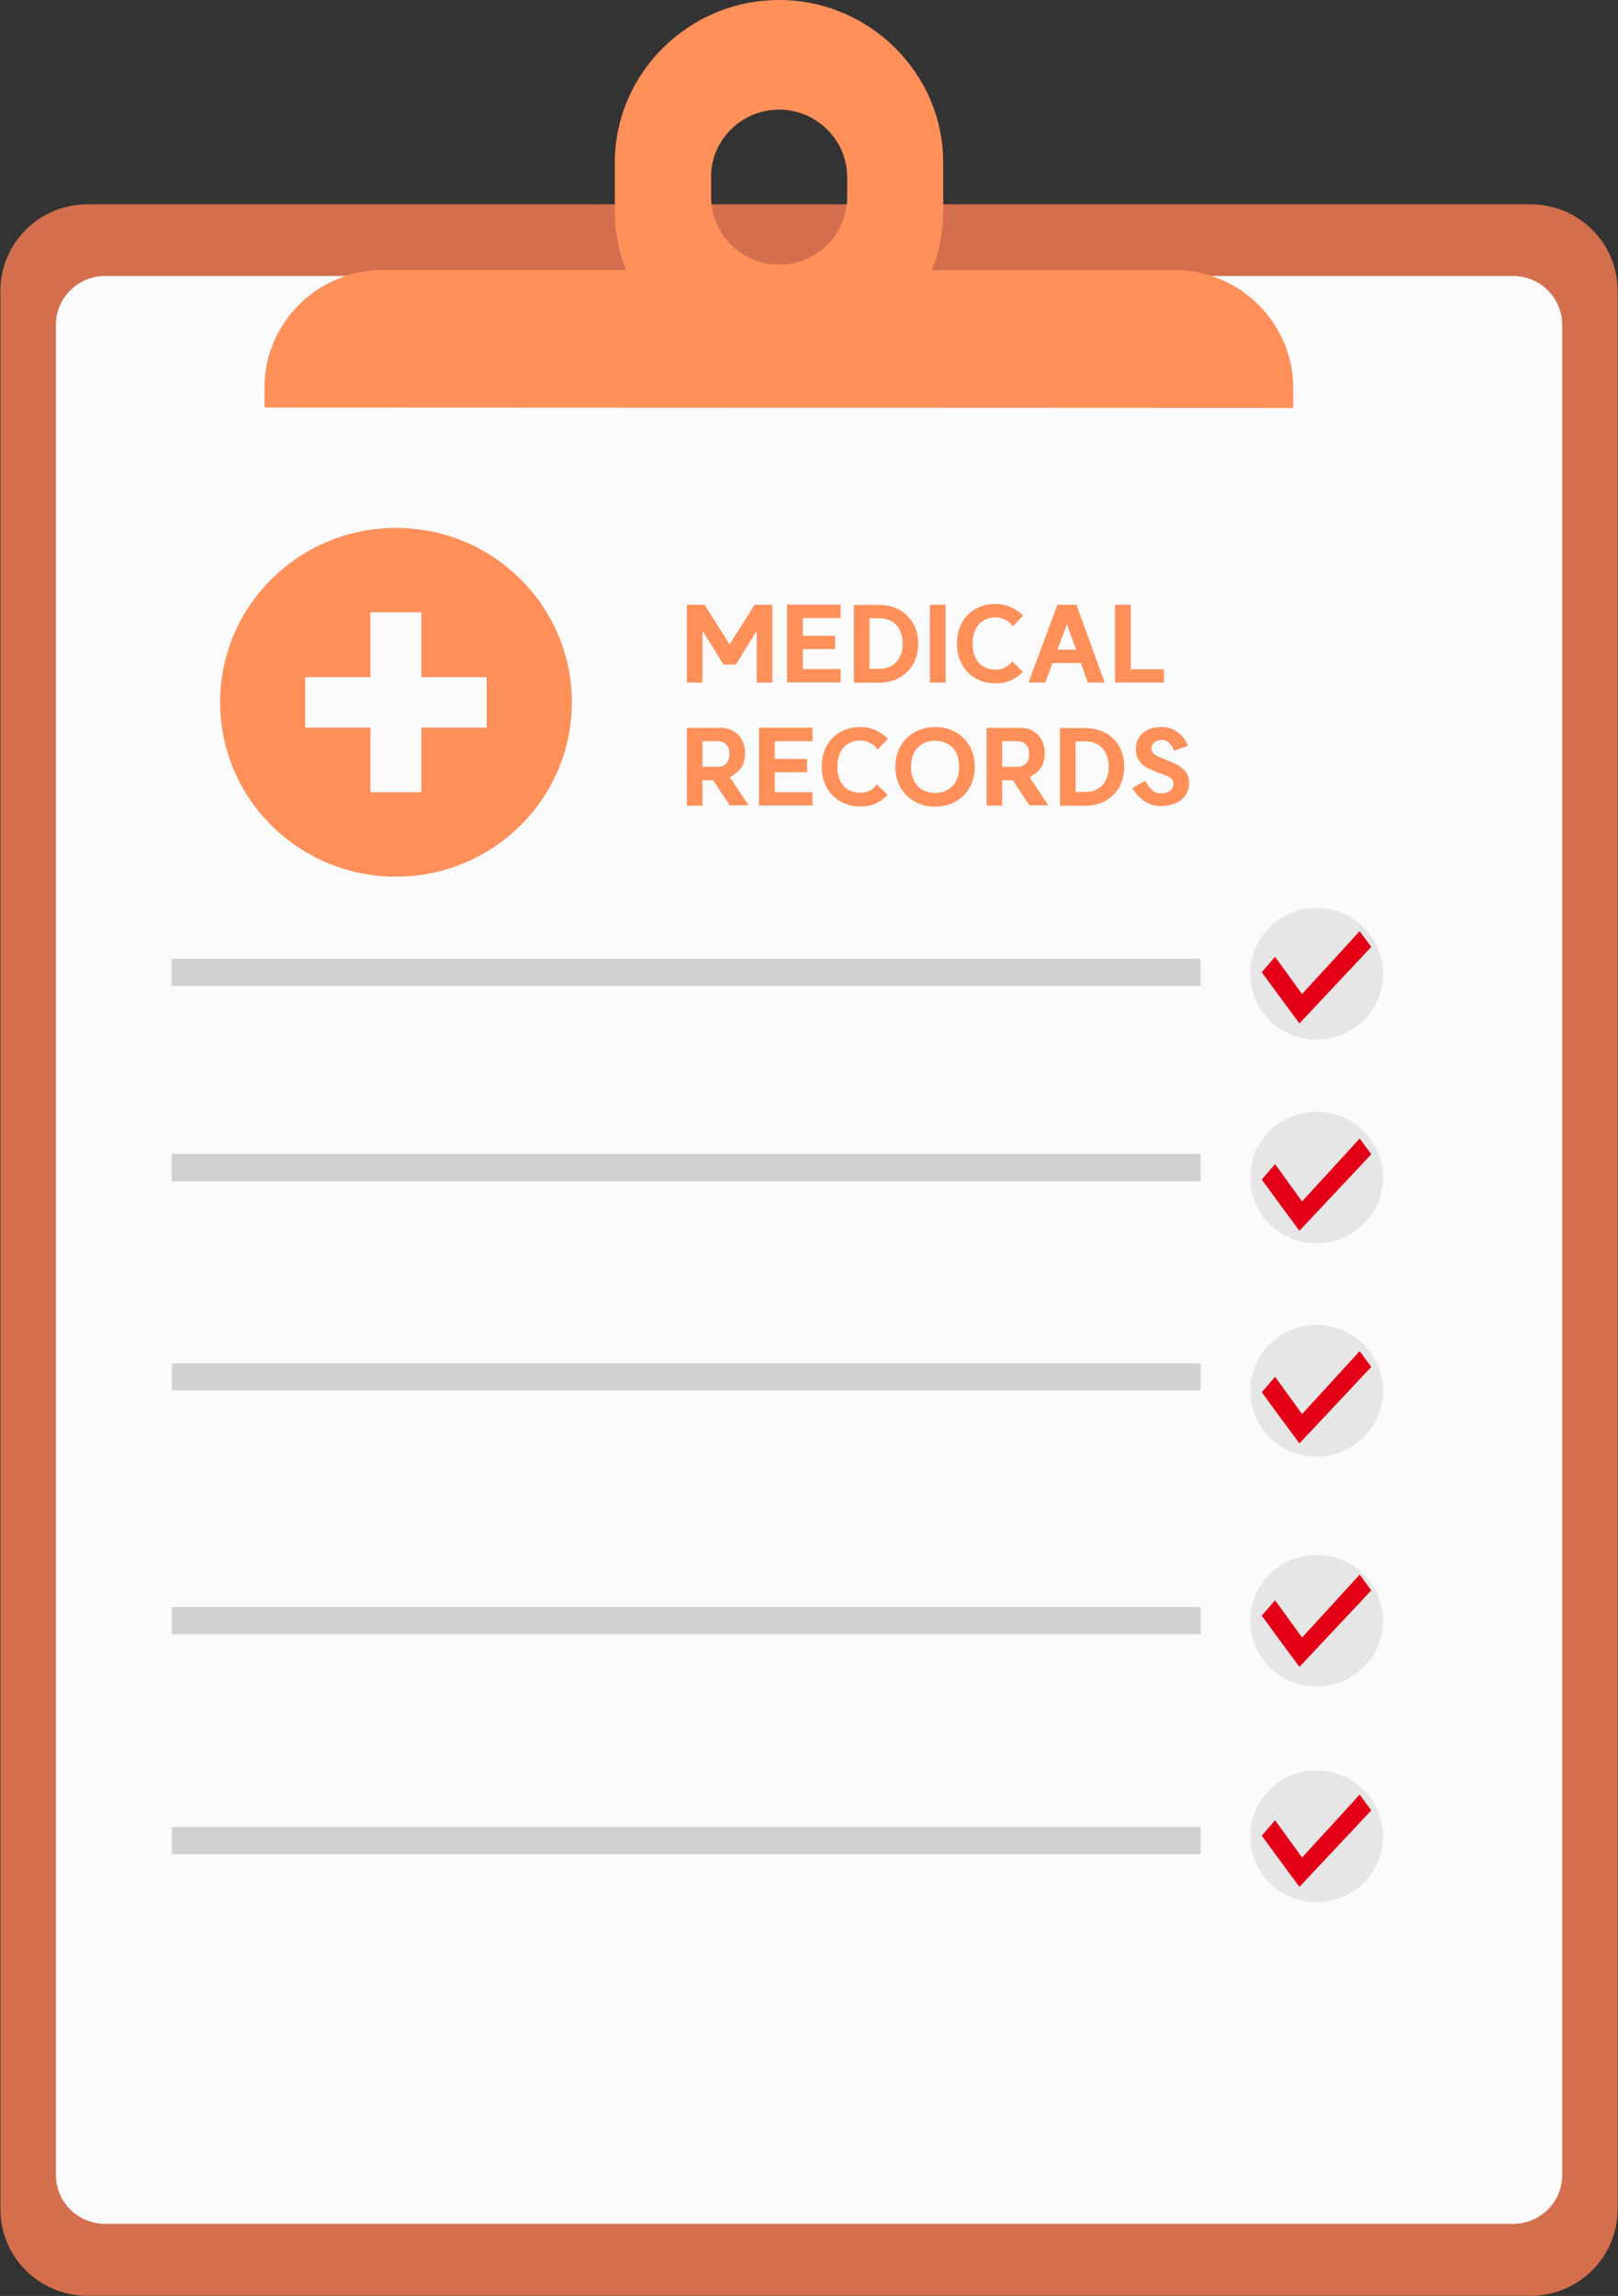 <svg width="98" height="139" viewBox="0 0 98 139" fill="none" xmlns="http://www.w3.org/2000/svg">
<rect x="0" y="0" width="98" height="139" fill="#333333" stroke="none"/>
<g id="_?&#235;&#141;&#137;&#236;&#148;&#160;??1" clip-path="url(#clip0_1755_6365)">
<path id="Vector" d="M92.7 12.369H5.3C2.387 12.369 0.025 14.71 0.025 17.598V133.762C0.025 136.65 2.387 138.991 5.3 138.991H92.7C95.613 138.991 97.975 136.65 97.975 133.762V17.598C97.975 14.71 95.613 12.369 92.7 12.369Z" fill="#D36F4C"/>
<path id="Vector_2" d="M91.641 16.709H6.367C4.721 16.709 3.387 18.032 3.387 19.663V131.682C3.387 133.314 4.721 134.636 6.367 134.636H91.641C93.287 134.636 94.621 133.314 94.621 131.682V19.663C94.621 18.032 93.287 16.709 91.641 16.709Z" fill="#FBFBFB"/>
<path id="Vector_3" opacity="0.27" d="M72.716 58.049H10.398V59.694H72.716V58.049Z" fill="#606060"/>
<path id="Vector_4" opacity="0.27" d="M72.716 69.865H10.398V71.519H72.716V69.865Z" fill="#606060"/>
<path id="Vector_5" opacity="0.27" d="M72.725 110.609H10.406V112.254H72.725V110.609Z" fill="#606060"/>
<path id="Vector_6" opacity="0.27" d="M72.725 82.537H10.406V84.182H72.725V82.537Z" fill="#606060"/>
<path id="Vector_7" opacity="0.27" d="M72.725 97.291H10.406V98.936H72.725V97.291Z" fill="#606060"/>
<g id="Group">
<path id="Vector_8" d="M31.515 49.983C35.675 45.86 35.675 39.175 31.515 35.052C27.355 30.93 20.611 30.93 16.451 35.052C12.291 39.175 12.291 45.86 16.451 49.983C20.611 54.106 27.355 54.106 31.515 49.983Z" fill="#FF905A"/>
<g id="Group_2">
<path id="Vector_9" d="M25.521 37.068H22.439V47.961H25.521V37.068Z" fill="#FBFBFB"/>
<path id="Vector_10" d="M29.475 40.996H18.484V44.051H29.475V40.996Z" fill="#FBFBFB"/>
</g>
</g>
<path id="Vector_11" d="M71.151 16.356H56.443C56.875 15.249 57.121 14.057 57.129 12.806V9.861C57.138 4.439 52.658 0 47.188 0C41.719 0 37.239 4.431 37.239 9.852V12.798C37.239 14.049 37.485 15.24 37.917 16.34H23.209C19.255 16.34 16.02 19.537 16.02 23.456V24.673L78.331 24.698V23.481C78.331 19.562 75.097 16.356 71.142 16.348L71.151 16.356ZM43.065 10.717C43.065 8.468 44.919 6.638 47.188 6.638C49.458 6.638 51.312 8.476 51.312 10.725V11.942C51.312 14.191 49.458 16.021 47.188 16.021C44.928 16.021 43.073 14.183 43.073 11.934V10.717H43.065Z" fill="#FF905A"/>
<g id="Group_3">
<path id="Vector_12" opacity="0.14" d="M79.745 62.941C81.966 62.941 83.766 61.157 83.766 58.955C83.766 56.754 81.966 54.969 79.745 54.969C77.523 54.969 75.723 56.754 75.723 58.955C75.723 61.157 77.523 62.941 79.745 62.941Z" fill="#606060"/>
<path id="Vector_13" opacity="0.14" d="M79.745 75.277C81.966 75.277 83.766 73.493 83.766 71.291C83.766 69.089 81.966 67.305 79.745 67.305C77.523 67.305 75.723 69.089 75.723 71.291C75.723 73.493 77.523 75.277 79.745 75.277Z" fill="#606060"/>
<path id="Vector_14" opacity="0.14" d="M79.745 88.186C81.966 88.186 83.766 86.401 83.766 84.199C83.766 81.998 81.966 80.213 79.745 80.213C77.523 80.213 75.723 81.998 75.723 84.199C75.723 86.401 77.523 88.186 79.745 88.186Z" fill="#606060"/>
<path id="Vector_15" opacity="0.14" d="M79.745 102.107C81.966 102.107 83.766 100.323 83.766 98.121C83.766 95.919 81.966 94.135 79.745 94.135C77.523 94.135 75.723 95.919 75.723 98.121C75.723 100.323 77.523 102.107 79.745 102.107Z" fill="#606060"/>
<path id="Vector_16" opacity="0.14" d="M79.745 115.158C81.966 115.158 83.766 113.373 83.766 111.172C83.766 108.97 81.966 107.186 79.745 107.186C77.523 107.186 75.723 108.97 75.723 111.172C75.723 113.373 77.523 115.158 79.745 115.158Z" fill="#606060"/>
<g id="Group_4">
<path id="Vector_17" d="M76.426 58.855C76.697 58.545 76.959 58.234 77.23 57.924C77.772 58.671 78.314 59.417 78.864 60.181C80.033 58.906 81.193 57.647 82.353 56.371C82.59 56.69 82.819 57.009 83.056 57.328C81.608 58.864 80.16 60.408 78.704 61.96C77.941 60.928 77.179 59.896 76.426 58.864V58.855Z" fill="#E30016"/>
<path id="Vector_18" d="M76.426 71.41C76.697 71.099 76.959 70.789 77.23 70.478C77.772 71.225 78.314 71.972 78.864 72.736C80.033 71.46 81.193 70.201 82.353 68.926C82.59 69.245 82.819 69.564 83.056 69.882C81.608 71.418 80.16 72.962 78.704 74.515C77.941 73.483 77.179 72.451 76.426 71.418V71.41Z" fill="#E30016"/>
<path id="Vector_19" d="M76.426 84.283C76.697 83.972 76.959 83.662 77.23 83.351C77.772 84.098 78.314 84.845 78.864 85.609C80.033 84.333 81.193 83.074 82.353 81.799C82.59 82.118 82.819 82.437 83.056 82.755C81.608 84.291 80.16 85.835 78.704 87.388C77.941 86.356 77.179 85.324 76.426 84.291V84.283Z" fill="#E30016"/>
<path id="Vector_20" d="M76.426 97.812C76.697 97.502 76.959 97.191 77.23 96.881C77.772 97.628 78.314 98.374 78.864 99.138C80.033 97.863 81.193 96.604 82.353 95.328C82.59 95.647 82.819 95.966 83.056 96.285C81.608 97.821 80.16 99.365 78.704 100.917C77.941 99.885 77.179 98.853 76.426 97.821V97.812Z" fill="#E30016"/>
<path id="Vector_21" d="M76.426 111.131C76.697 110.82 76.959 110.51 77.23 110.199C77.772 110.946 78.314 111.693 78.864 112.457C80.033 111.181 81.193 109.922 82.353 108.646C82.59 108.965 82.819 109.284 83.056 109.603C81.608 111.139 80.16 112.683 78.704 114.236C77.941 113.203 77.179 112.171 76.426 111.139V111.131Z" fill="#E30016"/>
</g>
</g>
<g id="Group_5">
<path id="Vector_22" d="M42.548 38.193V41.323H41.6V36.615H42.675L44.191 39.015L45.706 36.615H46.782V41.323H45.833V38.193L44.572 40.232H43.818L42.556 38.193H42.548Z" fill="#FF905A"/>
<path id="Vector_23" d="M50.914 37.419H48.628V38.494H50.584V39.299H48.628V40.508H50.914V41.313H47.671V36.605H50.914V37.411V37.419Z" fill="#FF905A"/>
<path id="Vector_24" d="M54.478 36.917C54.834 37.118 55.113 37.395 55.316 37.756C55.52 38.117 55.613 38.52 55.613 38.973C55.613 39.426 55.511 39.837 55.316 40.19C55.113 40.551 54.834 40.828 54.478 41.029C54.123 41.23 53.708 41.331 53.25 41.331H51.718V36.623H53.25C53.708 36.623 54.123 36.724 54.478 36.925V36.917ZM53.995 40.316C54.207 40.19 54.377 40.014 54.495 39.779C54.614 39.544 54.673 39.275 54.673 38.965C54.673 38.654 54.614 38.385 54.495 38.15C54.377 37.915 54.216 37.739 53.995 37.613C53.784 37.487 53.53 37.429 53.233 37.429H52.666V40.492H53.233C53.53 40.492 53.775 40.433 53.995 40.316Z" fill="#FF905A"/>
<path id="Vector_25" d="M57.273 36.615V41.323H56.324V36.615H57.273Z" fill="#FF905A"/>
<path id="Vector_26" d="M59.084 41.063C58.728 40.861 58.449 40.576 58.254 40.207C58.06 39.846 57.958 39.426 57.958 38.965C57.958 38.503 58.06 38.083 58.254 37.714C58.449 37.353 58.728 37.068 59.084 36.867C59.44 36.665 59.846 36.565 60.303 36.565C60.617 36.565 60.922 36.623 61.209 36.749C61.497 36.875 61.743 37.043 61.963 37.261L61.353 37.924C61.243 37.756 61.091 37.622 60.896 37.53C60.71 37.429 60.507 37.379 60.295 37.379C60.016 37.379 59.77 37.446 59.558 37.572C59.347 37.697 59.186 37.882 59.076 38.117C58.966 38.36 58.906 38.637 58.906 38.965C58.906 39.292 58.966 39.569 59.076 39.804C59.186 40.039 59.347 40.224 59.558 40.349C59.77 40.475 60.016 40.542 60.295 40.542C60.524 40.542 60.727 40.492 60.896 40.4C61.066 40.299 61.201 40.181 61.303 40.039L61.955 40.668C61.726 40.903 61.48 41.08 61.218 41.197C60.955 41.314 60.642 41.373 60.303 41.373C59.846 41.373 59.44 41.273 59.084 41.063Z" fill="#FF905A"/>
<path id="Vector_27" d="M66.909 41.323H65.892L65.469 40.14H63.75L63.31 41.323H62.294L64.047 36.615H65.198L66.909 41.323ZM65.173 39.334L64.622 37.79L64.047 39.334H65.173Z" fill="#FF905A"/>
<path id="Vector_28" d="M68.484 40.518H70.499V41.323H67.535V36.615H68.484V40.518Z" fill="#FF905A"/>
<path id="Vector_29" d="M44.216 48.774L43.191 47.239H42.548V48.774H41.6V44.066H43.657C43.945 44.066 44.199 44.133 44.419 44.259C44.639 44.385 44.817 44.57 44.936 44.797C45.063 45.032 45.122 45.3 45.122 45.611C45.122 45.812 45.097 45.997 45.046 46.156C44.995 46.324 44.91 46.475 44.775 46.626C44.639 46.777 44.453 46.92 44.208 47.054L45.342 48.758H44.199L44.216 48.774ZM43.987 46.232C44.114 46.097 44.182 45.904 44.182 45.653C44.182 45.401 44.114 45.208 43.987 45.074C43.86 44.939 43.683 44.872 43.454 44.872H42.548V46.425H43.454C43.683 46.425 43.86 46.358 43.987 46.223V46.232Z" fill="#FF905A"/>
<path id="Vector_30" d="M49.212 44.873H46.925V45.947H48.882V46.752H46.925V47.961H49.212V48.767H45.969V44.059H49.212V44.864V44.873Z" fill="#FF905A"/>
<path id="Vector_31" d="M50.897 48.516C50.541 48.314 50.262 48.029 50.067 47.66C49.872 47.299 49.77 46.879 49.77 46.418C49.77 45.956 49.872 45.537 50.067 45.167C50.262 44.806 50.541 44.521 50.897 44.32C51.252 44.118 51.659 44.018 52.116 44.018C52.429 44.018 52.734 44.076 53.022 44.202C53.31 44.328 53.555 44.496 53.776 44.714L53.166 45.377C53.056 45.209 52.903 45.075 52.709 44.983C52.522 44.882 52.319 44.832 52.108 44.832C51.828 44.832 51.583 44.899 51.371 45.025C51.159 45.151 50.998 45.335 50.888 45.57C50.778 45.813 50.719 46.09 50.719 46.418C50.719 46.745 50.778 47.022 50.888 47.257C50.998 47.492 51.159 47.677 51.371 47.803C51.583 47.928 51.828 47.995 52.108 47.995C52.336 47.995 52.539 47.945 52.709 47.853C52.878 47.752 53.014 47.635 53.115 47.492L53.767 48.121C53.538 48.356 53.293 48.533 53.03 48.65C52.768 48.768 52.455 48.826 52.116 48.826C51.659 48.826 51.252 48.726 50.897 48.516Z" fill="#FF905A"/>
<path id="Vector_32" d="M57.882 44.328C58.246 44.529 58.534 44.815 58.737 45.184C58.94 45.545 59.042 45.965 59.042 46.426C59.042 46.888 58.94 47.307 58.737 47.668C58.534 48.029 58.246 48.314 57.882 48.524C57.518 48.734 57.103 48.835 56.637 48.835C56.171 48.835 55.757 48.734 55.392 48.524C55.028 48.314 54.74 48.037 54.537 47.668C54.334 47.307 54.232 46.888 54.232 46.426C54.232 45.965 54.334 45.545 54.537 45.184C54.74 44.823 55.028 44.538 55.392 44.328C55.757 44.127 56.171 44.018 56.637 44.018C57.103 44.018 57.518 44.118 57.882 44.328ZM57.408 47.811C57.628 47.685 57.797 47.5 57.916 47.265C58.034 47.03 58.093 46.745 58.093 46.426C58.093 46.107 58.034 45.822 57.916 45.587C57.797 45.352 57.628 45.167 57.408 45.041C57.188 44.916 56.934 44.848 56.637 44.848C56.341 44.848 56.087 44.916 55.867 45.041C55.647 45.167 55.477 45.352 55.359 45.587C55.24 45.822 55.181 46.107 55.181 46.426C55.181 46.745 55.24 47.03 55.359 47.265C55.477 47.5 55.647 47.685 55.867 47.811C56.087 47.937 56.341 48.004 56.637 48.004C56.934 48.004 57.188 47.937 57.408 47.811Z" fill="#FF905A"/>
<path id="Vector_33" d="M62.369 48.774L61.345 47.239H60.701V48.774H59.753V44.066H61.81C62.098 44.066 62.352 44.133 62.572 44.259C62.793 44.385 62.971 44.57 63.089 44.797C63.216 45.032 63.275 45.3 63.275 45.611C63.275 45.812 63.25 45.997 63.199 46.156C63.148 46.324 63.064 46.475 62.928 46.626C62.793 46.777 62.606 46.92 62.361 47.054L63.495 48.758H62.352L62.369 48.774ZM62.141 46.232C62.268 46.097 62.335 45.904 62.335 45.653C62.335 45.401 62.268 45.208 62.141 45.074C62.014 44.939 61.836 44.872 61.607 44.872H60.701V46.425H61.607C61.836 46.425 62.014 46.358 62.141 46.223V46.232Z" fill="#FF905A"/>
<path id="Vector_34" d="M66.959 44.37C67.314 44.571 67.594 44.848 67.797 45.209C68 45.57 68.093 45.973 68.093 46.426C68.093 46.879 67.992 47.29 67.797 47.643C67.594 48.004 67.314 48.281 66.959 48.482C66.603 48.684 66.188 48.784 65.731 48.784H64.198V44.076H65.731C66.188 44.076 66.603 44.177 66.959 44.378V44.37ZM66.476 47.769C66.688 47.643 66.857 47.467 66.975 47.232C67.094 46.997 67.153 46.728 67.153 46.418C67.153 46.107 67.094 45.839 66.975 45.604C66.857 45.369 66.696 45.192 66.476 45.066C66.264 44.941 66.01 44.882 65.714 44.882H65.147V47.945H65.714C66.01 47.945 66.256 47.886 66.476 47.769Z" fill="#FF905A"/>
<path id="Vector_35" d="M69.804 47.877C69.957 47.977 70.118 48.028 70.278 48.028C70.549 48.028 70.753 47.977 70.88 47.868C71.007 47.759 71.074 47.617 71.074 47.44C71.074 47.331 71.04 47.239 70.964 47.163C70.888 47.088 70.795 47.029 70.685 46.979C70.575 46.928 70.422 46.87 70.228 46.802C69.923 46.693 69.677 46.593 69.491 46.492C69.305 46.391 69.135 46.248 69 46.064C68.864 45.879 68.797 45.636 68.797 45.334C68.797 45.065 68.864 44.83 69 44.629C69.135 44.427 69.322 44.276 69.559 44.167C69.796 44.058 70.075 44.008 70.388 44.008C70.575 44.008 70.769 44.05 70.973 44.125C71.176 44.209 71.362 44.335 71.54 44.503C71.718 44.671 71.853 44.889 71.947 45.149L71.117 45.451C71.015 45.208 70.905 45.04 70.778 44.939C70.651 44.847 70.524 44.797 70.388 44.797C70.177 44.797 70.016 44.847 69.906 44.948C69.796 45.048 69.737 45.174 69.737 45.317C69.737 45.426 69.77 45.518 69.847 45.594C69.923 45.669 70.016 45.737 70.135 45.795C70.253 45.846 70.405 45.913 70.617 45.997C70.913 46.114 71.15 46.223 71.337 46.316C71.523 46.416 71.684 46.559 71.82 46.735C71.955 46.911 72.023 47.138 72.023 47.415C72.023 47.692 71.955 47.927 71.811 48.137C71.667 48.347 71.472 48.506 71.21 48.623C70.947 48.741 70.642 48.8 70.287 48.8C69.931 48.8 69.618 48.707 69.33 48.514C69.042 48.321 68.788 48.053 68.585 47.709L69.356 47.272C69.508 47.549 69.66 47.742 69.813 47.843L69.804 47.877Z" fill="#FF905A"/>
</g>
</g>
<defs>
<clipPath id="clip0_1755_6365">
<rect width="98" height="139" fill="white"/>
</clipPath>
</defs>
</svg>
